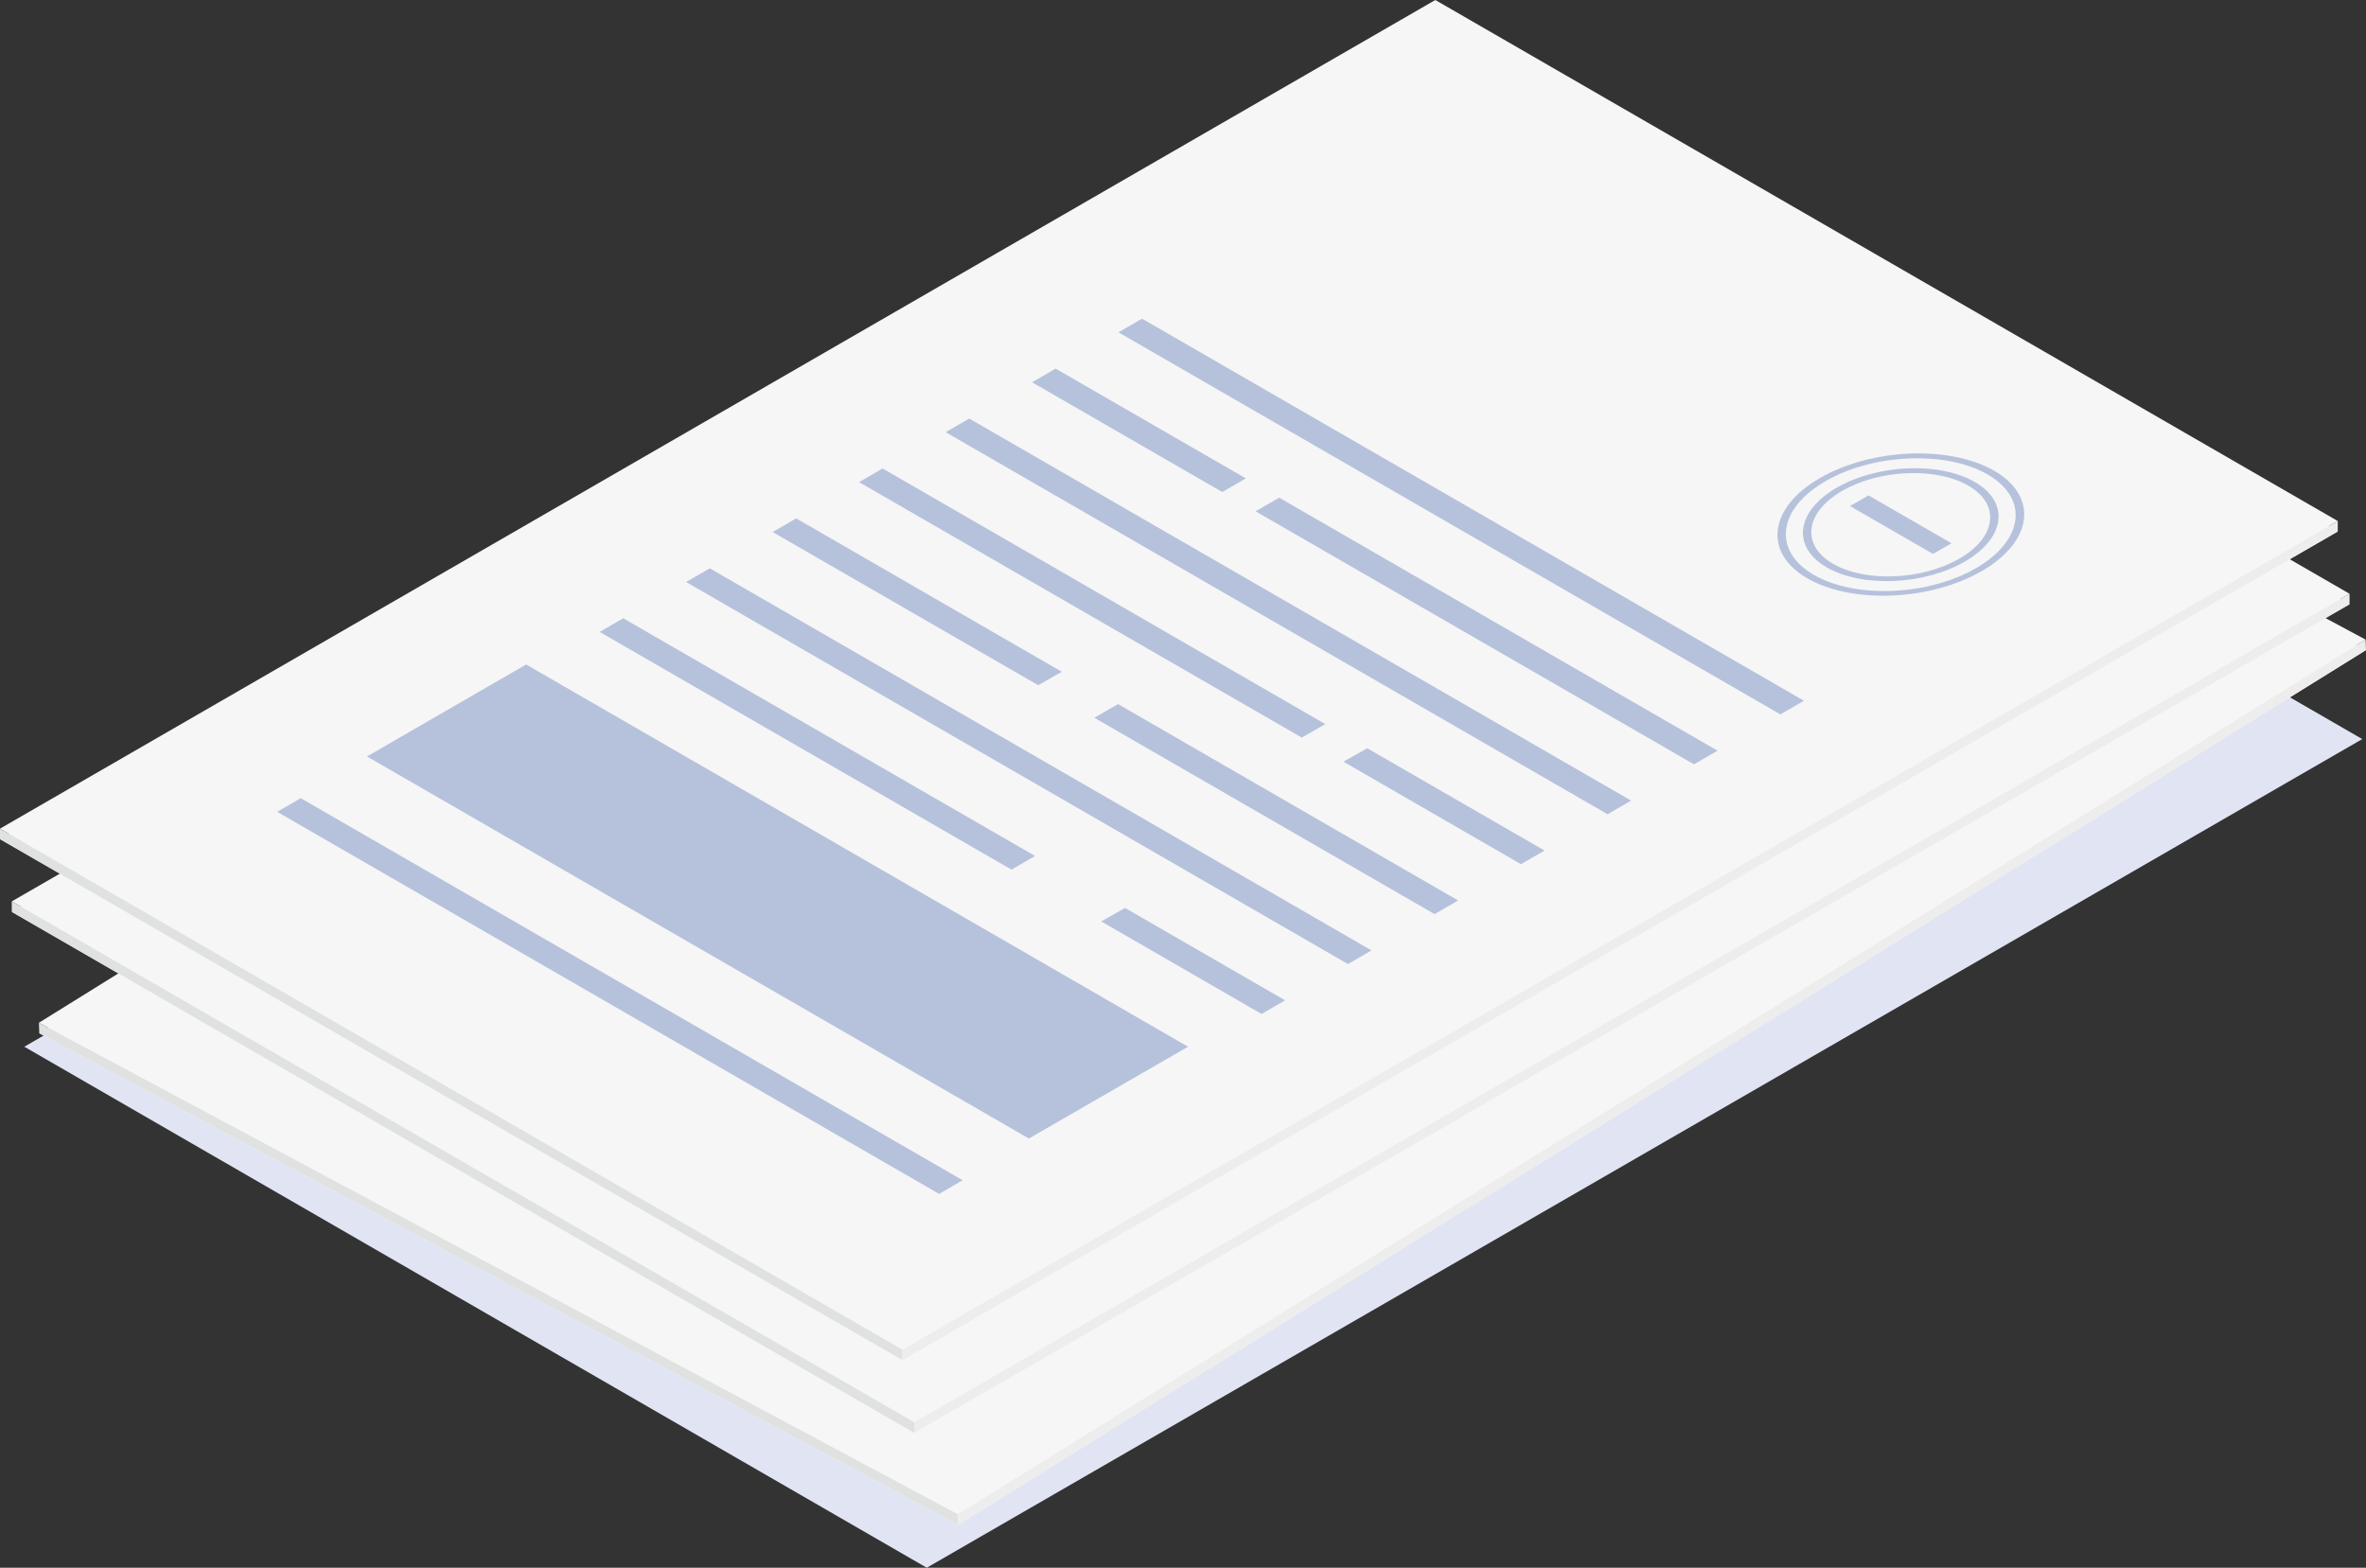 <?xml version="1.0" encoding="UTF-8"?><svg xmlns="http://www.w3.org/2000/svg" viewBox="0 0 126.5 83.83"><rect x="0" y="0" width="126.5" height="83.83" fill="#333333" stroke="none"/><g isolation="isolate"><g id="b"><g id="c"><polygon points="1.3 55.97 49.55 83.83 126.3 39.52 78.04 11.66 1.3 55.97" fill="#e1e5f3" mix-blend-mode="multiply" stroke-width="0"/><polygon points="2.1 55.25 51.23 81.53 126.5 34.76 77.37 8.48 2.1 55.25" fill="#f6f6f6" stroke-width="0"/><polygon points="2.08 54.69 51.21 80.97 126.48 34.2 77.35 7.92 2.08 54.69" fill="#f6f6f6" stroke-width="0"/><polygon points="66.53 22.79 102.57 42.06 110.92 36.87 74.88 17.6 66.53 22.79" fill="#b6c2dc" stroke-width="0"/><polygon points="61 26.23 97.03 45.5 98.27 44.73 62.23 25.46 61 26.23" fill="#b6c2dc" stroke-width="0"/><polygon points="56.46 29.05 66.81 34.58 68.05 33.82 57.7 28.28 56.46 29.05" fill="#b6c2dc" stroke-width="0"/><polygon points="68.63 35.55 92.49 48.32 93.73 47.55 69.86 34.79 68.63 35.55" fill="#b6c2dc" stroke-width="0"/><polygon points="51.93 31.87 87.96 51.14 89.2 50.37 53.16 31.1 51.93 31.87" fill="#b6c2dc" stroke-width="0"/><polygon points="47.39 34.68 71.49 47.57 72.73 46.81 48.63 33.91 47.39 34.68" fill="#b6c2dc" stroke-width="0"/><polygon points="73.76 48.79 83.42 53.96 84.66 53.19 75 48.02 73.76 48.79" fill="#b6c2dc" stroke-width="0"/><polygon points="42.86 37.5 57.31 45.23 58.55 44.46 44.09 36.73 42.86 37.5" fill="#b6c2dc" stroke-width="0"/><polygon points="60.38 46.87 78.89 56.78 80.13 56.01 61.61 46.1 60.38 46.87" fill="#b6c2dc" stroke-width="0"/><polygon points="38.32 40.32 74.35 59.59 75.59 58.82 39.56 39.55 38.32 40.32" fill="#b6c2dc" stroke-width="0"/><polygon points="33.79 43.14 56.2 55.13 57.44 54.36 35.02 42.37 33.79 43.14" fill="#b6c2dc" stroke-width="0"/><polygon points="61.1 57.75 69.82 62.41 71.06 61.64 62.34 56.98 61.1 57.75" fill="#b6c2dc" stroke-width="0"/><polygon points="29.25 45.96 65.28 65.23 66.52 64.46 30.49 45.19 29.25 45.96" fill="#b6c2dc" stroke-width="0"/><path d="m22.32,51.96c2.7-1.68,6.86-1.98,9.29-.69,2.43,1.3,2.2,3.72-.49,5.39-2.7,1.68-6.86,1.98-9.29.69-2.43-1.3-2.2-3.72.49-5.39Zm.3.16c-2.51,1.56-2.72,3.82-.46,5.03s6.14.92,8.66-.64c2.51-1.56,2.72-3.82.46-5.03-2.26-1.21-6.14-.92-8.66.64Z" fill="#b6c2dc" stroke-width="0"/><path d="m23.23,52.44c2.14-1.33,5.45-1.57,7.37-.55,1.92,1.03,1.75,2.95-.39,4.28s-5.45,1.57-7.37.55c-1.92-1.03-1.75-2.95.39-4.28Zm.3.16c-1.96,1.22-2.12,2.97-.36,3.91s4.78.72,6.74-.5c1.96-1.22,2.12-2.97.36-3.91s-4.78-.72-6.74.5Z" fill="#b6c2dc" stroke-width="0"/><polygon points="23.98 53.4 28.49 55.82 29.46 55.22 24.94 52.8 23.98 53.4" fill="#b6c2dc" stroke-width="0"/><polygon points="2.08 54.69 2.1 55.25 51.23 81.53 51.21 80.97 2.08 54.69" fill="#e0e1e1" stroke-width="0"/><polygon points="126.48 34.2 126.5 34.76 51.23 81.53 51.21 80.97 126.48 34.2" fill="#ededee" stroke-width="0"/><polygon points=".63 48.76 48.88 76.62 125.62 32.31 77.37 4.45 .63 48.76" fill="#f6f6f6" stroke-width="0"/><polygon points=".63 48.2 48.88 76.05 125.62 31.75 77.37 3.89 .63 48.2" fill="#f6f6f6" stroke-width="0"/><polygon points="66.08 18.4 101.47 38.83 109.98 33.92 74.59 13.48 66.08 18.4" fill="#b6c2dc" stroke-width="0"/><polygon points="60.43 21.66 95.82 42.09 97.08 41.36 61.69 20.93 60.43 21.66" fill="#b6c2dc" stroke-width="0"/><polygon points="55.81 24.33 65.97 30.2 67.23 29.47 57.07 23.6 55.81 24.33" fill="#b6c2dc" stroke-width="0"/><polygon points="67.75 31.23 91.2 44.76 92.46 44.03 69.02 30.5 67.75 31.23" fill="#b6c2dc" stroke-width="0"/><polygon points="51.18 27 86.57 47.43 87.83 46.7 52.44 26.27 51.18 27" fill="#b6c2dc" stroke-width="0"/><polygon points="46.56 29.67 70.23 43.33 71.49 42.6 47.82 28.94 46.56 29.67" fill="#b6c2dc" stroke-width="0"/><polygon points="72.46 44.62 81.95 50.1 83.21 49.37 73.72 43.89 72.46 44.62" fill="#b6c2dc" stroke-width="0"/><polygon points="41.94 32.34 56.13 40.53 57.39 39.81 43.2 31.61 41.94 32.34" fill="#b6c2dc" stroke-width="0"/><polygon points="59.14 42.27 77.32 52.77 78.59 52.04 60.4 41.54 59.14 42.27" fill="#b6c2dc" stroke-width="0"/><polygon points="37.31 35.01 72.7 55.44 73.96 54.71 38.57 34.28 37.31 35.01" fill="#b6c2dc" stroke-width="0"/><polygon points="32.69 37.68 54.7 50.39 55.97 49.66 33.95 36.95 32.69 37.68" fill="#b6c2dc" stroke-width="0"/><polygon points="59.51 53.16 68.08 58.11 69.34 57.38 60.77 52.43 59.51 53.16" fill="#b6c2dc" stroke-width="0"/><polygon points="28.06 40.35 63.45 60.78 64.71 60.05 29.32 39.62 28.06 40.35" fill="#b6c2dc" stroke-width="0"/><path d="m20.94,46.12c2.75-1.59,6.93-1.76,9.31-.39s2.08,3.79-.67,5.37c-2.75,1.59-6.93,1.76-9.31.39s-2.08-3.79.67-5.37Zm.29.17c-2.56,1.48-2.84,3.73-.62,5.01s6.11,1.12,8.67-.36c2.56-1.48,2.84-3.73.62-5.01s-6.11-1.12-8.67.36Z" fill="#b6c2dc" stroke-width="0"/><path d="m21.83,46.64c2.18-1.26,5.49-1.4,7.38-.31,1.89,1.09,1.65,3-.53,4.26-2.18,1.26-5.49,1.4-7.38.31-1.89-1.09-1.65-3,.53-4.26Zm.29.17c-1.99,1.15-2.21,2.9-.48,3.9,1.73,1,4.76.87,6.75-.28s2.21-2.9.48-3.9c-1.73-1-4.76-.87-6.75.28Z" fill="#b6c2dc" stroke-width="0"/><polygon points="22.55 47.62 26.99 50.18 27.97 49.61 23.53 47.05 22.55 47.62" fill="#b6c2dc" stroke-width="0"/><polygon points=".63 48.2 .63 48.76 48.88 76.62 48.88 76.05 .63 48.2" fill="#e0e1e1" stroke-width="0"/><polygon points="125.62 31.75 125.62 32.31 48.88 76.62 48.88 76.05 125.62 31.75" fill="#ededee" stroke-width="0"/><polygon points="0 44.87 48.25 72.73 124.99 28.42 76.74 .56 0 44.87" fill="#f6f6f6" stroke-width="0"/><polygon points="0 44.31 48.25 72.17 124.99 27.86 76.74 0 0 44.31" fill="#f6f6f6" stroke-width="0"/><polygon points="19.62 40.45 55.01 60.88 63.52 55.97 28.13 35.53 19.62 40.45" fill="#b6c2dc" stroke-width="0"/><polygon points="59.8 17.77 95.19 38.2 96.45 37.47 61.06 17.04 59.8 17.77" fill="#b6c2dc" stroke-width="0"/><polygon points="55.18 20.44 65.35 26.31 66.61 25.58 56.44 19.71 55.18 20.44" fill="#b6c2dc" stroke-width="0"/><polygon points="67.13 27.34 90.57 40.87 91.83 40.14 68.39 26.61 67.13 27.34" fill="#b6c2dc" stroke-width="0"/><polygon points="50.56 23.11 85.95 43.54 87.21 42.81 51.82 22.38 50.56 23.11" fill="#b6c2dc" stroke-width="0"/><polygon points="45.93 25.78 69.6 39.44 70.86 38.72 47.19 25.05 45.93 25.78" fill="#b6c2dc" stroke-width="0"/><polygon points="71.83 40.73 81.32 46.21 82.58 45.48 73.1 40.01 71.83 40.73" fill="#b6c2dc" stroke-width="0"/><polygon points="41.31 28.45 55.51 36.64 56.77 35.92 42.57 27.72 41.31 28.45" fill="#b6c2dc" stroke-width="0"/><polygon points="58.51 38.38 76.7 48.88 77.96 48.15 59.78 37.65 58.51 38.38" fill="#b6c2dc" stroke-width="0"/><polygon points="36.68 31.12 72.07 51.55 73.33 50.82 37.95 30.39 36.68 31.12" fill="#b6c2dc" stroke-width="0"/><polygon points="32.06 33.79 54.08 46.5 55.34 45.77 33.32 33.06 32.06 33.79" fill="#b6c2dc" stroke-width="0"/><polygon points="58.88 49.27 67.45 54.22 68.71 53.49 60.15 48.55 58.88 49.27" fill="#b6c2dc" stroke-width="0"/><polygon points="14.82 43.41 50.21 63.84 51.47 63.11 16.08 42.68 14.82 43.41" fill="#b6c2dc" stroke-width="0"/><path d="m97.31,25.56c2.75-1.59,6.93-1.76,9.31-.39s2.08,3.79-.67,5.37c-2.75,1.59-6.93,1.76-9.31.39s-2.08-3.79.67-5.37Zm.29.17c-2.56,1.48-2.84,3.73-.62,5.01,2.22,1.28,6.11,1.12,8.67-.36,2.56-1.48,2.84-3.73.62-5.01s-6.11-1.12-8.67.36Z" fill="#b6c2dc" stroke-width="0"/><path d="m98.2,26.08c2.18-1.26,5.49-1.4,7.38-.31s1.65,3-.53,4.26c-2.18,1.26-5.49,1.4-7.38.31-1.89-1.09-1.65-3,.53-4.26Zm.29.17c-1.99,1.15-2.21,2.9-.48,3.9,1.73,1,4.76.87,6.75-.28s2.21-2.9.48-3.9-4.76-.87-6.75.28Z" fill="#b6c2dc" stroke-width="0"/><polygon points="98.91 27.06 103.35 29.62 104.34 29.05 99.9 26.49 98.91 27.06" fill="#b6c2dc" stroke-width="0"/><polygon points="0 44.31 0 44.87 48.25 72.73 48.25 72.17 0 44.31" fill="#e0e1e1" stroke-width="0"/><polygon points="124.99 27.86 124.99 28.42 48.25 72.73 48.25 72.17 124.99 27.86" fill="#ededee" stroke-width="0"/></g></g></g></svg>